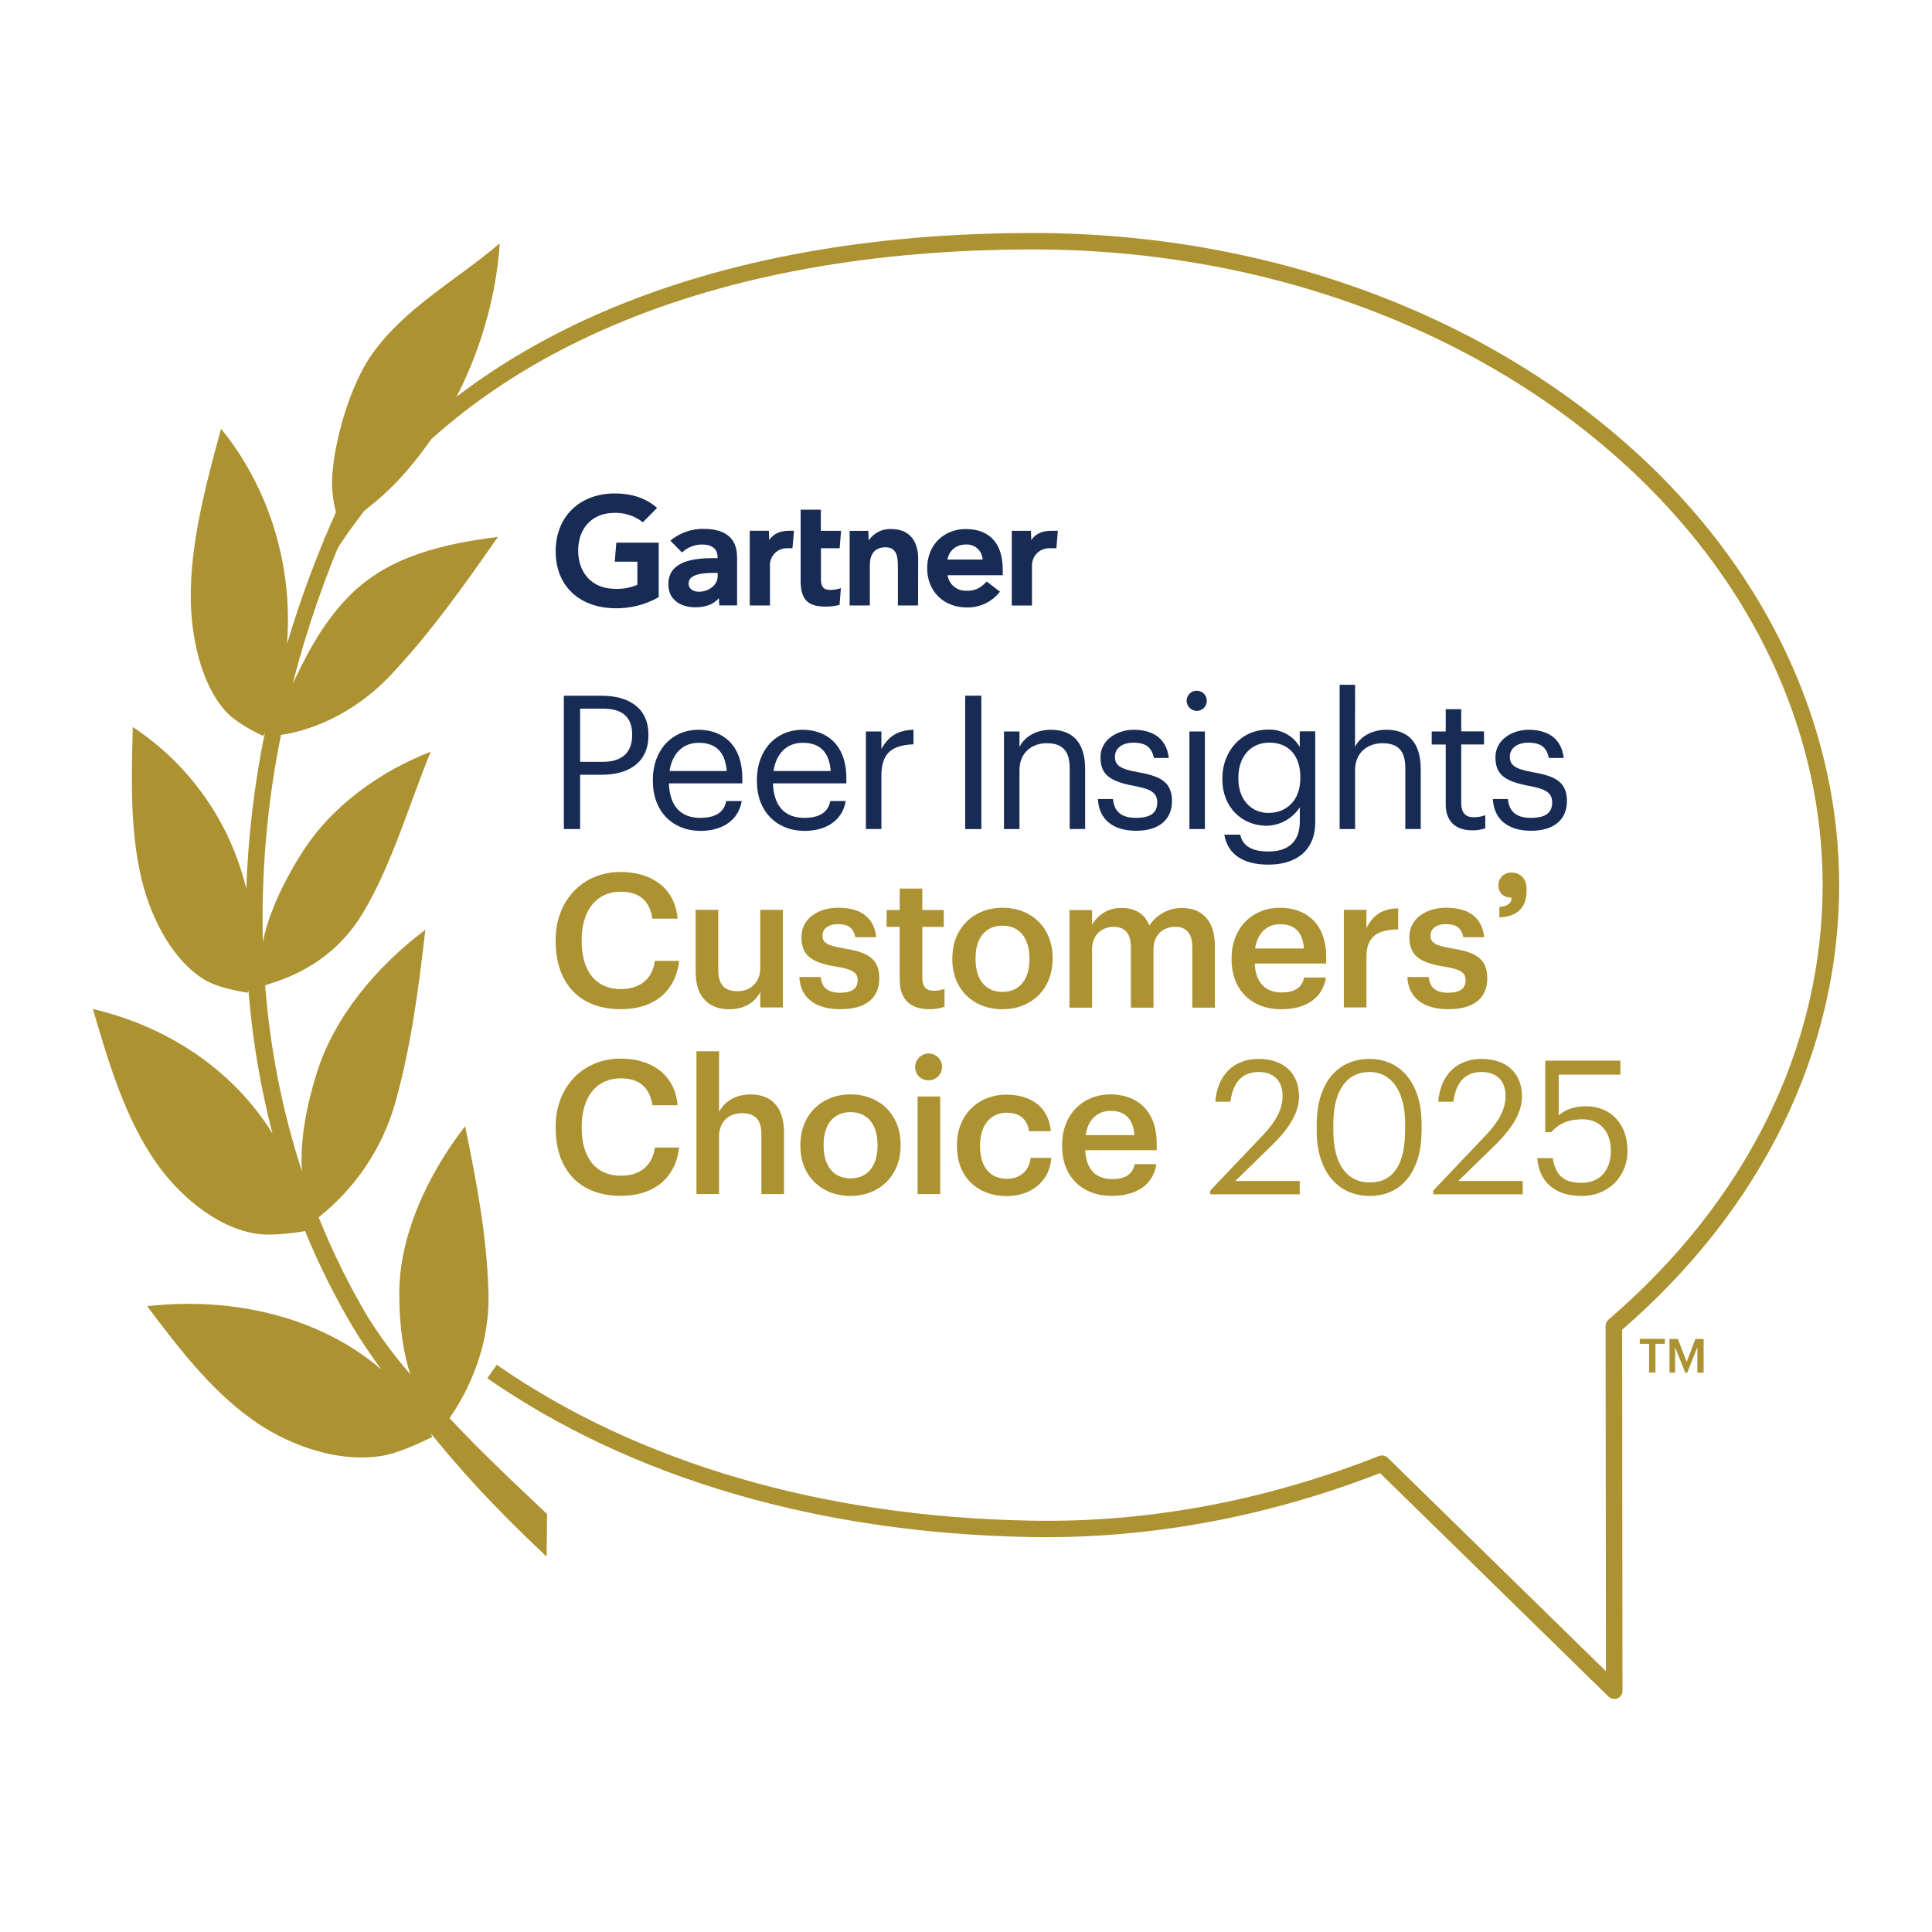 <?xml version="1.0" encoding="UTF-8"?>
<svg id="Layer_1" data-name="Layer 1" xmlns="http://www.w3.org/2000/svg" xmlns:xlink="http://www.w3.org/1999/xlink" viewBox="0 0 436 436">
  <defs>
    <style>
      .cls-1 {
        fill: none;
      }

      .cls-2 {
        fill: #ac9230;
      }

      .cls-3 {
        fill: #fff;
      }

      .cls-4 {
        fill: #172b54;
      }

      .cls-5 {
        clip-path: url(#clippath);
      }
    </style>
    <clipPath id="clippath">
      <rect class="cls-1" x="20.96" y="52.58" width="394.07" height="330.84"/>
    </clipPath>
  </defs>
  <rect class="cls-3" width="436" height="436"/>
  <g>
    <path class="cls-2" d="M123.46,341.69c-12.1-11.39-17.05-16.35-22.02-21.67,2.6-3.66,9.15-14.29,8.8-28.05-.33-13-2.74-25.47-5.28-37.82-8.57,11.1-14.84,24.73-14.85,37.71,0,8.03,1.05,13.93,2.48,18.27-3.53-4.06-6.74-8.39-9.6-12.95-4.27-7.2-7.97-14.71-11.08-22.48,8.29-6.55,14.33-15.53,17.25-25.69,3.65-12.98,5.32-26.12,6.83-39.18-10.95,8.21-20.63,19.68-24.57,32.53-3.04,9.8-3.63,16.92-3.28,21.98-4.43-13.61-7.21-27.71-8.3-41.98,2.28-.89,14.43-3.53,22.1-16.39,6.52-10.89,10.49-24.76,15.27-36.34-11.26,4.39-22.35,12.15-29.08,22.83-5.44,8.63-7.83,15.27-8.81,20.1-.4-15.68.98-31.35,4.09-46.72,2.07-.25,14.16-2.16,24.93-13.67,8.95-9.54,16.56-20.27,24.03-31.01-11.8,1.52-24.54,4.13-33.64,13.41-6.78,6.91-10.43,15.19-12.69,19.74,3.23-12.53,7.48-24.78,12.73-36.61,3.82-2.53,7.35-5.46,10.56-8.74,14.03-14.73,22.16-35,23.45-54.05-9.87,8.42-21.3,14.43-28.86,25.06-4.78,6.74-8.83,19.9-9.01,29.11.04,2.19.34,4.37.91,6.49-4.34,9.68-8.03,19.63-11.06,29.79,1.47-18.22-4.4-35.79-14.88-48.6-3.46,12.76-6.94,25.73-6.83,38.36.08,8,2.07,19.11,8.01,25.53,2.73,2.95,8.35,5.44,8.35,5.44,0,0,.14-.28.36-.76-2.37,11.62-3.77,23.42-4.19,35.27-3.58-14.99-12.74-28.05-25.61-36.53-.34,12.37-.66,24.95,2.49,36.28,1.99,7.18,6.62,16.67,14.01,20.92,3.39,1.95,9.51,2.76,9.51,2.76l.1-.51c.85,10.9,2.67,21.71,5.41,32.29-8.85-14.38-23.81-24.21-40.53-28.1,3.61,12.31,7.32,24.81,14.43,34.89,4.51,6.39,12.65,14.13,22.14,15.77,4.3.76,11.13-.52,11.31-.55,3.08,7.51,6.71,14.78,10.85,21.76,1.59,2.67,3.8,5.95,6.39,9.51-13.67-11.82-33.31-16.53-52.87-14.31,7.51,9.96,15.19,20.06,25.55,26.84,6.57,4.28,17.26,8.6,27.41,6.93,4.66-.76,11.39-4.29,11.39-4.29,0,0-.16-.35-.45-.93,6.57,8.08,13.35,15.79,26.24,27.96l.11-9.62h0Z"/>
    <path class="cls-4" d="M142.66,165.95v-.17c0-4.25-2.53-5.86-6.61-5.86h-5.13v12.01h5.13c4.3,0,6.61-2.1,6.61-5.98h0ZM146.33,165.78v.17c0,6.41-4.81,8.89-10.53,8.89h-4.88v12.26h-3.67v-30.09h8.55c5.77,0,10.53,2.51,10.53,8.78h0Z"/>
    <path class="cls-4" d="M157.67,167.63c-3.58,0-5.98,2.44-6.57,6.36h12.91c-.38-4.59-2.74-6.36-6.34-6.36h0ZM147.33,176.31v-.33c0-6.66,4.26-11.29,10.32-11.29,5.1,0,9.87,3.08,9.87,10.95v1.14h-16.57c.17,5.01,2.57,7.79,7.08,7.79,3.42,0,5.39-1.26,5.86-3.8h3.5c-.76,4.43-4.43,6.74-9.39,6.74-6.23-.05-10.66-4.43-10.66-11.21h0Z"/>
    <path class="cls-4" d="M181.13,167.63c-3.58,0-5.98,2.44-6.57,6.36h12.91c-.36-4.59-2.72-6.36-6.34-6.36h0ZM170.81,176.31v-.33c0-6.66,4.25-11.29,10.32-11.29,5.1,0,9.87,3.08,9.87,10.95v1.14h-16.57c.18,5.01,2.57,7.79,7.08,7.79,3.41,0,5.39-1.26,5.86-3.8h3.49c-.76,4.43-4.42,6.74-9.39,6.74-6.23-.05-10.66-4.43-10.66-11.21h0Z"/>
    <path class="cls-4" d="M198.91,169.02c1.39-2.48,3.28-4.21,7.24-4.34v3.29c-4.43.21-7.24,1.59-7.24,7.03v12.09h-3.5v-22.02h3.5v3.95h0Z"/>
    <polygon class="cls-4" points="221.46 187.1 217.82 187.1 217.82 157 221.46 157 221.46 187.1 221.46 187.1"/>
    <path class="cls-4" d="M230.07,168.56c1.01-2.06,3.45-3.87,7.07-3.87,4.56,0,7.75,2.48,7.75,8.88v13.52h-3.49v-13.77c0-3.87-1.65-5.6-5.19-5.6-3.24,0-6.14,2.07-6.14,6.03v13.35h-3.5v-22.02h3.5v3.49h0Z"/>
    <path class="cls-4" d="M247.76,180.32h3.41c.25,2.61,1.64,4.25,5.18,4.25,3.33,0,4.81-1.14,4.81-3.49s-1.73-3.04-5.14-3.71c-5.73-1.06-7.67-2.66-7.67-6.49,0-4.09,4-6.19,7.46-6.19,3.96,0,7.37,1.6,7.96,6.36h-3.36c-.51-2.41-1.85-3.45-4.63-3.45-2.53,0-4.17,1.26-4.17,3.16s1.09,2.78,5.13,3.49c4.56.84,7.75,1.85,7.75,6.53,0,4-2.74,6.7-8.09,6.7s-8.42-2.66-8.63-7.16h0Z"/>
    <path class="cls-4" d="M271.91,187.1h-3.49v-22.02h3.49v22.02h0ZM267.79,158.16c0-.45.13-.89.38-1.27.25-.37.61-.67,1.02-.84.42-.17.88-.22,1.32-.13.44.09.85.3,1.17.62.32.32.54.72.62,1.17.09.44.04.9-.13,1.32-.17.42-.46.77-.84,1.02-.37.25-.82.38-1.27.38-.6-.01-1.17-.26-1.59-.68-.42-.42-.67-.99-.68-1.59h0Z"/>
    <path class="cls-4" d="M293.45,175.68v-.3c0-4.93-2.7-7.79-6.99-7.79s-6.99,3.24-6.99,7.87v.33c0,4.81,3.04,7.67,6.78,7.67,4.09,0,7.2-2.86,7.2-7.79h0ZM276.31,188.36h3.58c.51,2.53,2.61,3.8,6.36,3.8,4.34,0,7.08-2.07,7.08-6.78v-3.2c-.81,1.25-1.91,2.29-3.21,3.01-1.3.73-2.76,1.12-4.25,1.16-5.77,0-10.02-4.37-10.02-10.44v-.3c0-5.98,4.22-10.95,10.27-10.95,1.44-.07,2.88.26,4.15.95,1.27.69,2.33,1.72,3.05,2.97v-3.54h3.49v20.56c0,6.4-4.38,9.52-10.53,9.52-6.52.04-9.39-3.04-9.98-6.74h0Z"/>
    <path class="cls-4" d="M305.79,168.56c1.01-2.06,3.46-3.87,7.08-3.87,4.56,0,7.75,2.48,7.75,8.88v13.52h-3.48v-13.77c0-3.87-1.64-5.6-5.18-5.6-3.24,0-6.15,2.07-6.15,6.03v13.35h-3.49v-32.56h3.49l-.02,14.03h0Z"/>
    <path class="cls-4" d="M326.26,181.58v-13.56h-3.16v-2.95h3.16v-5.03h3.5v5.01h5.14v2.95h-5.14v13.23c0,2.15.96,3.2,2.73,3.2.92.02,1.84-.14,2.7-.46v2.95c-.96.33-1.97.49-2.98.46-4,0-5.95-2.35-5.95-5.8h0Z"/>
    <path class="cls-4" d="M336.89,180.32h3.41c.25,2.61,1.64,4.25,5.18,4.25,3.33,0,4.8-1.14,4.8-3.49s-1.72-3.04-5.13-3.71c-5.73-1.06-7.67-2.66-7.67-6.49,0-4.09,4-6.19,7.46-6.19,3.96,0,7.37,1.6,7.96,6.36h-3.36c-.51-2.41-1.85-3.45-4.64-3.45-2.52,0-4.17,1.26-4.17,3.16s1.1,2.78,5.14,3.49c4.56.84,7.75,1.85,7.75,6.53,0,4-2.74,6.7-8.09,6.7s-8.4-2.66-8.63-7.16h0Z"/>
    <path class="cls-2" d="M125.39,212.49v-.34c0-9.05,6.23-15.37,14.62-15.37,6.9,0,12.26,3.45,12.91,10.53h-5.68c-.64-4-2.87-6.08-7.21-6.08-5.32,0-8.76,4.12-8.76,10.87v.33c0,6.78,3.25,10.78,8.81,10.78,4.17,0,7.12-2.1,7.71-6.36h5.48c-.89,7.24-6.02,10.9-13.18,10.9-9.42,0-14.69-6.01-14.69-15.28h0Z"/>
    <path class="cls-2" d="M156.99,219.44v-14.11h5.1v13.52c0,3.33,1.39,4.84,4.34,4.84,2.74,0,5.14-1.77,5.14-5.26v-13.1h5.1v22.02h-5.1v-3.46c-1.1,2.15-3.41,3.87-6.99,3.87-4.34,0-7.58-2.48-7.58-8.33h0Z"/>
    <path class="cls-2" d="M180.41,220.49h4.8c.25,2.23,1.39,3.54,4.38,3.54,2.73,0,3.96-.97,3.96-2.83s-1.47-2.48-4.72-3.04c-5.81-.93-7.96-2.57-7.96-6.7,0-4.43,4.12-6.61,8.25-6.61,4.5,0,8.09,1.69,8.63,6.65h-4.72c-.43-2.02-1.56-2.95-3.92-2.95-2.2,0-3.5,1.06-3.5,2.61s1.06,2.23,4.56,2.82c5.19.81,8.26,2.07,8.26,6.74s-3.16,7.03-8.81,7.03-9.02-2.6-9.23-7.28h0Z"/>
    <path class="cls-2" d="M203.04,221.21v-12.04h-2.95v-3.8h2.95v-4.85h5.1v4.85h4.85v3.8h-4.85v11.58c0,1.94.93,2.83,2.53,2.83.85.03,1.69-.12,2.48-.43v4.05c-1.11.38-2.28.57-3.45.55-4.38,0-6.65-2.39-6.65-6.53h0Z"/>
    <path class="cls-2" d="M232.32,216.49v-.26c0-4.56-2.28-7.33-6.08-7.33s-6.08,2.73-6.08,7.28v.34c0,4.5,2.23,7.33,6.08,7.33s6.08-2.86,6.08-7.37h0ZM214.92,216.58v-.34c0-6.83,4.84-11.39,11.33-11.39s11.29,4.5,11.29,11.25v.33c0,6.83-4.84,11.33-11.33,11.33s-11.29-4.48-11.29-11.18h0Z"/>
    <path class="cls-2" d="M246.45,208.7c.66-1.19,1.63-2.17,2.82-2.84,1.18-.67,2.52-1,3.88-.96,2.87,0,5.14,1.22,6.23,3.96.8-1.24,1.91-2.25,3.22-2.94s2.76-1.04,4.24-1.01c4.04,0,7.33,2.48,7.33,8.55v13.94h-5.1v-13.61c0-3.24-1.39-4.63-3.92-4.63s-4.84,1.69-4.84,5.06v13.18h-5.1v-13.61c0-3.24-1.44-4.63-3.92-4.63s-4.84,1.69-4.84,5.06v13.18h-5.1v-22.02h5.1v3.33h0Z"/>
    <path class="cls-2" d="M288.89,208.57c-3.04,0-5.14,2.07-5.64,5.48h11c-.26-3.79-2.16-5.48-5.35-5.48h0ZM277.94,216.58v-.34c0-6.83,4.68-11.39,10.95-11.39,5.48,0,10.4,3.24,10.4,11.12v1.47h-16.13c.17,4.17,2.28,6.53,6.08,6.53,3.04,0,4.67-1.22,5.05-3.37h4.93c-.71,4.63-4.46,7.16-10.11,7.16-6.49.02-11.17-4.23-11.17-11.18h0Z"/>
    <path class="cls-2" d="M308.37,209.45c1.39-2.78,3.45-4.42,7.16-4.46v4.75c-4.47.05-7.16,1.47-7.16,6.15v11.46h-5.1v-22.02h5.1v4.12h0Z"/>
    <path class="cls-2" d="M317.61,220.49h4.81c.25,2.23,1.39,3.54,4.37,3.54,2.74,0,3.96-.97,3.96-2.83s-1.47-2.48-4.72-3.04c-5.82-.93-7.97-2.57-7.97-6.7,0-4.43,4.13-6.61,8.25-6.61,4.51,0,8.09,1.69,8.64,6.65h-4.72c-.42-2.02-1.52-2.95-3.92-2.95-2.19,0-3.49,1.06-3.49,2.61s1.06,2.23,4.56,2.82c5.18.81,8.25,2.07,8.25,6.74s-3.16,7.03-8.8,7.03-9.02-2.6-9.23-7.28h0Z"/>
    <path class="cls-2" d="M341.13,202.57c-1.81,0-2.99-1.09-2.99-2.82,0-.39.09-.77.24-1.13.16-.35.38-.67.67-.94.28-.26.62-.47.98-.6.36-.13.75-.19,1.14-.16,1.9,0,3.33,1.39,3.33,3.58v.63c0,3.8-2.28,5.77-6.14,5.89v-2.32c1.89-.18,2.77-.9,2.77-2.15h0Z"/>
    <path class="cls-2" d="M125.39,254.61v-.33c0-9.06,6.23-15.38,14.62-15.38,6.9,0,12.26,3.45,12.91,10.53h-5.68c-.64-4-2.87-6.08-7.21-6.08-5.32,0-8.76,4.13-8.76,10.87v.33c0,6.78,3.25,10.78,8.81,10.78,4.17,0,7.12-2.1,7.71-6.36h5.48c-.89,7.24-6.02,10.9-13.18,10.9-9.42,0-14.69-6.01-14.69-15.28h0Z"/>
    <path class="cls-2" d="M162.28,250.94c1.05-2.14,3.49-3.96,7.11-3.96,4.42,0,7.54,2.57,7.54,8.63v13.86h-5.1v-13.4c0-3.33-1.35-4.85-4.38-4.85-2.86,0-5.18,1.77-5.18,5.27v12.97h-5.1v-32.22h5.1v13.68h0Z"/>
    <path class="cls-2" d="M198.03,258.61v-.3c0-4.56-2.28-7.33-6.08-7.33s-6.08,2.73-6.08,7.28v.34c0,4.5,2.23,7.33,6.08,7.33s6.08-2.83,6.08-7.33h0ZM180.63,258.69v-.33c0-6.83,4.85-11.39,11.33-11.39s11.28,4.53,11.28,11.26v.33c0,6.83-4.84,11.33-11.33,11.33s-11.28-4.5-11.28-11.2h0Z"/>
    <path class="cls-2" d="M212.18,269.47h-5.1v-22.02h5.1v22.02h0ZM206.53,240.91c-.03-.61.13-1.21.45-1.72.32-.52.78-.93,1.33-1.18.55-.25,1.17-.33,1.76-.23.6.1,1.15.38,1.59.8.44.42.74.96.87,1.55.13.59.08,1.21-.15,1.77-.22.56-.61,1.04-1.12,1.38-.5.34-1.09.52-1.7.52-.39.01-.78-.06-1.15-.2-.36-.14-.7-.35-.98-.62-.28-.27-.51-.59-.66-.95-.16-.36-.24-.75-.25-1.14h0Z"/>
    <path class="cls-2" d="M215.96,258.76v-.34c0-6.99,4.97-11.39,11.12-11.39,4.89,0,9.48,2.19,10.07,8.25h-4.93c-.42-2.95-2.36-4.17-5.06-4.17-3.49,0-5.98,2.7-5.98,7.24v.33c0,4.81,2.35,7.34,6.08,7.34,2.7,0,5.01-1.6,5.32-4.72h4.68c-.38,5.06-4.21,8.63-10.2,8.63-6.3-.05-11.09-4.17-11.09-11.18h0Z"/>
    <path class="cls-2" d="M250.64,250.69c-3.08,0-5.14,2.07-5.64,5.48h11c-.27-3.79-2.21-5.48-5.37-5.48h.01ZM239.69,258.69v-.33c0-6.83,4.68-11.39,10.95-11.39,5.48,0,10.4,3.24,10.4,11.12v1.47h-16.13c.17,4.18,2.28,6.53,6.08,6.53,3.08,0,4.68-1.22,5.06-3.37h4.91c-.71,4.64-4.46,7.16-10.11,7.16-6.49.01-11.16-4.24-11.16-11.19h0Z"/>
    <path class="cls-4" d="M238.73,119.79l-.33,3.93h-1.61c-.52,0-1.05.1-1.53.3-.48.2-.92.5-1.29.88s-.65.83-.83,1.32c-.19.49-.27,1.01-.25,1.54v8.89h-4.56v-16.86h4.31l.1,2.1c.9-1.44,2.48-2.1,4.44-2.1h1.54Z"/>
    <path class="cls-4" d="M207.19,136.64h-4.56v-8.92c0-1.86-.16-4.21-2.79-4.21s-3.54,1.83-3.54,3.95v9.18h-4.56v-16.84h4.22l.09,2.16c.55-.83,1.31-1.51,2.2-1.96.89-.45,1.88-.66,2.88-.61,4.56,0,6.08,3.27,6.08,6.68l-.03,10.57h0Z"/>
    <path class="cls-4" d="M189.77,132.7l-.31,3.8c-1.06.28-2.14.41-3.24.39-4.29,0-5.54-1.97-5.54-5.92v-15.95h4.56v4.77h4.56l-.31,3.93h-4.22v6.96c0,1.59.44,2.45,2.07,2.45.84,0,1.67-.14,2.47-.41"/>
    <path class="cls-4" d="M179.19,119.79l-.36,3.93h-1.24c-.52,0-1.04.1-1.52.3-.48.2-.91.5-1.27.88-.36.38-.64.83-.82,1.32-.18.49-.25,1.01-.22,1.53v8.89h-4.56v-16.86h4.31l.09,2.1c.91-1.44,2.49-2.1,4.44-2.1h1.14Z"/>
    <path class="cls-4" d="M148.65,134.77c-3.12,1.76-6.67,2.63-10.25,2.49-7.59-.24-13-4.92-13-12.85s5.5-12.91,13.01-13.05c3.8-.06,7.21.9,9.87,3.26l-3.2,3.24c-1.98-1.55-4.47-2.3-6.97-2.1-4.72.22-7.59,3.65-7.63,8.35-.06,5.11,3.08,8.63,7.98,8.76,1.84.12,3.68-.18,5.38-.9v-5.22h-5.1l.34-4.29h9.57v12.29h0Z"/>
    <path class="cls-4" d="M226.31,129.81h-12.48c.15.99.65,1.89,1.42,2.54.77.65,1.74.99,2.74.97,2.05.06,3.2-.56,4.69-2.08l2.98,2.28c-.88,1.15-2.03,2.07-3.34,2.69-1.31.62-2.75.91-4.2.87-5.08,0-8.88-3.55-8.88-8.85s3.8-8.84,8.7-8.84c5.41,0,8.35,3.27,8.35,9.11l.02,1.31h0ZM221.75,126.29c-.02-.49-.14-.97-.35-1.41-.21-.44-.51-.83-.88-1.15-.37-.32-.8-.56-1.27-.7-.47-.14-.96-.19-1.44-.14-.96,0-1.9.33-2.63.95-.73.62-1.22,1.49-1.37,2.44h7.93Z"/>
    <g class="cls-5">
      <path class="cls-4" d="M166.34,125.59v11.04h-4.02l-.09-1.66c-1.23,1.52-3.24,2.08-5.32,2.08-3.1,0-6.03-1.52-6.08-5.1-.09-5.6,6.3-5.99,10.31-5.99h.8v-.22c0-1.85-1.22-2.86-3.53-2.86-1.67.01-3.28.66-4.5,1.8l-2.63-2.67c2.1-1.76,4.77-2.7,7.51-2.66,5.22,0,7.53,2.41,7.53,6.23M161.96,129.29h-.64c-2.15,0-5.94.11-5.92,2.36,0,3.18,6.56,2.17,6.56-1.66v-.7h0Z"/>
      <path class="cls-2" d="M364.28,383.38c-.48,0-.95-.19-1.3-.52l-51.54-50.42c-25.86,10.03-52.4,14.88-78.82,14.43-47.65-.84-90.06-13.23-122.64-35.83l2.11-3.04c31.99,22.17,73.66,34.34,120.6,35.17,26.34.49,52.75-4.44,78.51-14.59.33-.13.7-.16,1.05-.09.35.07.67.24.93.49l49.24,48.17-.08-77.93c0-.27.06-.53.17-.78.11-.24.28-.46.48-.64,31.13-26.68,48.33-61.51,48.33-98.07,0-32.65-14-64.55-39.43-89.95-34.07-34.01-84.64-53.49-138.78-53.49h-.44c-35.88.07-67.52,5.8-94.02,17.03-27.09,11.47-48.09,28.42-62.44,50.35l-3.11-2.03c14.75-22.57,36.32-39.98,64.1-51.75,26.97-11.39,59.08-17.25,95.46-17.31h.45c55.12,0,106.64,19.87,141.41,54.58,26.13,26.08,40.53,58.96,40.53,92.58,0,37.41-17.39,73.01-48.98,100.34l.08,81.49c0,.24-.04.49-.14.71-.09.23-.23.43-.4.6-.17.17-.38.31-.6.4-.23.09-.47.14-.71.14v-.04h0Z"/>
    </g>
    <polygon class="cls-2" points="370.05 302.14 375.71 302.14 375.71 303.26 373.59 303.26 373.59 309.74 372.16 309.74 372.16 303.26 370.05 303.26 370.05 302.14 370.05 302.14"/>
    <polygon class="cls-2" points="380.64 307.36 382.6 302.17 384.46 302.17 384.46 309.77 383.05 309.77 383.05 304.03 380.77 309.77 380.31 309.77 378.03 304.03 378.03 309.77 376.76 309.77 376.76 302.17 378.65 302.17 380.64 307.36 380.64 307.36"/>
    <path class="cls-2" d="M289.45,247.32c0-3.37-1.98-5.4-5.4-5.4s-5.78,1.98-6.37,6.71h-3.42c.46-5.9,4.05-9.66,9.78-9.66s9.11,3.29,9.11,8.48c0,3.71-2.36,7.34-6.07,10.97l-8.31,8.1h14.55v3h-20.2v-.84l11.98-12.61c2.74-2.91,4.34-5.65,4.34-8.73h0Z"/>
    <path class="cls-2" d="M317.1,255.17v-1.69c0-7-2.95-11.56-8.06-11.56s-8.14,4.22-8.14,11.64v1.69c0,7.64,3.21,11.6,8.22,11.6,5.27,0,7.97-4.05,7.97-11.68h0ZM297.15,255.3v-1.69c0-8.9,4.51-14.64,11.89-14.64s11.77,5.95,11.77,14.55v1.69c0,8.77-4.26,14.68-11.68,14.68s-11.98-5.82-11.98-14.59h0Z"/>
    <path class="cls-2" d="M339.76,247.32c0-3.37-1.98-5.4-5.4-5.4s-5.78,1.98-6.37,6.71h-3.42c.46-5.9,4.05-9.66,9.79-9.66s9.11,3.29,9.11,8.48c0,3.71-2.36,7.34-6.07,10.97l-8.31,8.1h14.55v3h-20.2v-.84l11.98-12.61c2.74-2.91,4.34-5.65,4.34-8.73h0Z"/>
    <path class="cls-2" d="M346.91,261.37h3.5c.59,3.29,1.9,5.57,6.5,5.57,4.09,0,6.62-2.74,6.62-7.3,0-4.26-2.49-7.04-6.33-7.04-3.5,0-5.53,1.1-7.13,2.91h-1.35v-16.15h16.96v3.16h-13.92v9.2c1.22-1.14,3.29-2.07,6.16-2.07,5.4,0,9.36,3.84,9.36,10s-4.6,10.25-10.33,10.25c-6.5,0-9.62-3.59-10.04-8.52h0Z"/>
  </g>
</svg>